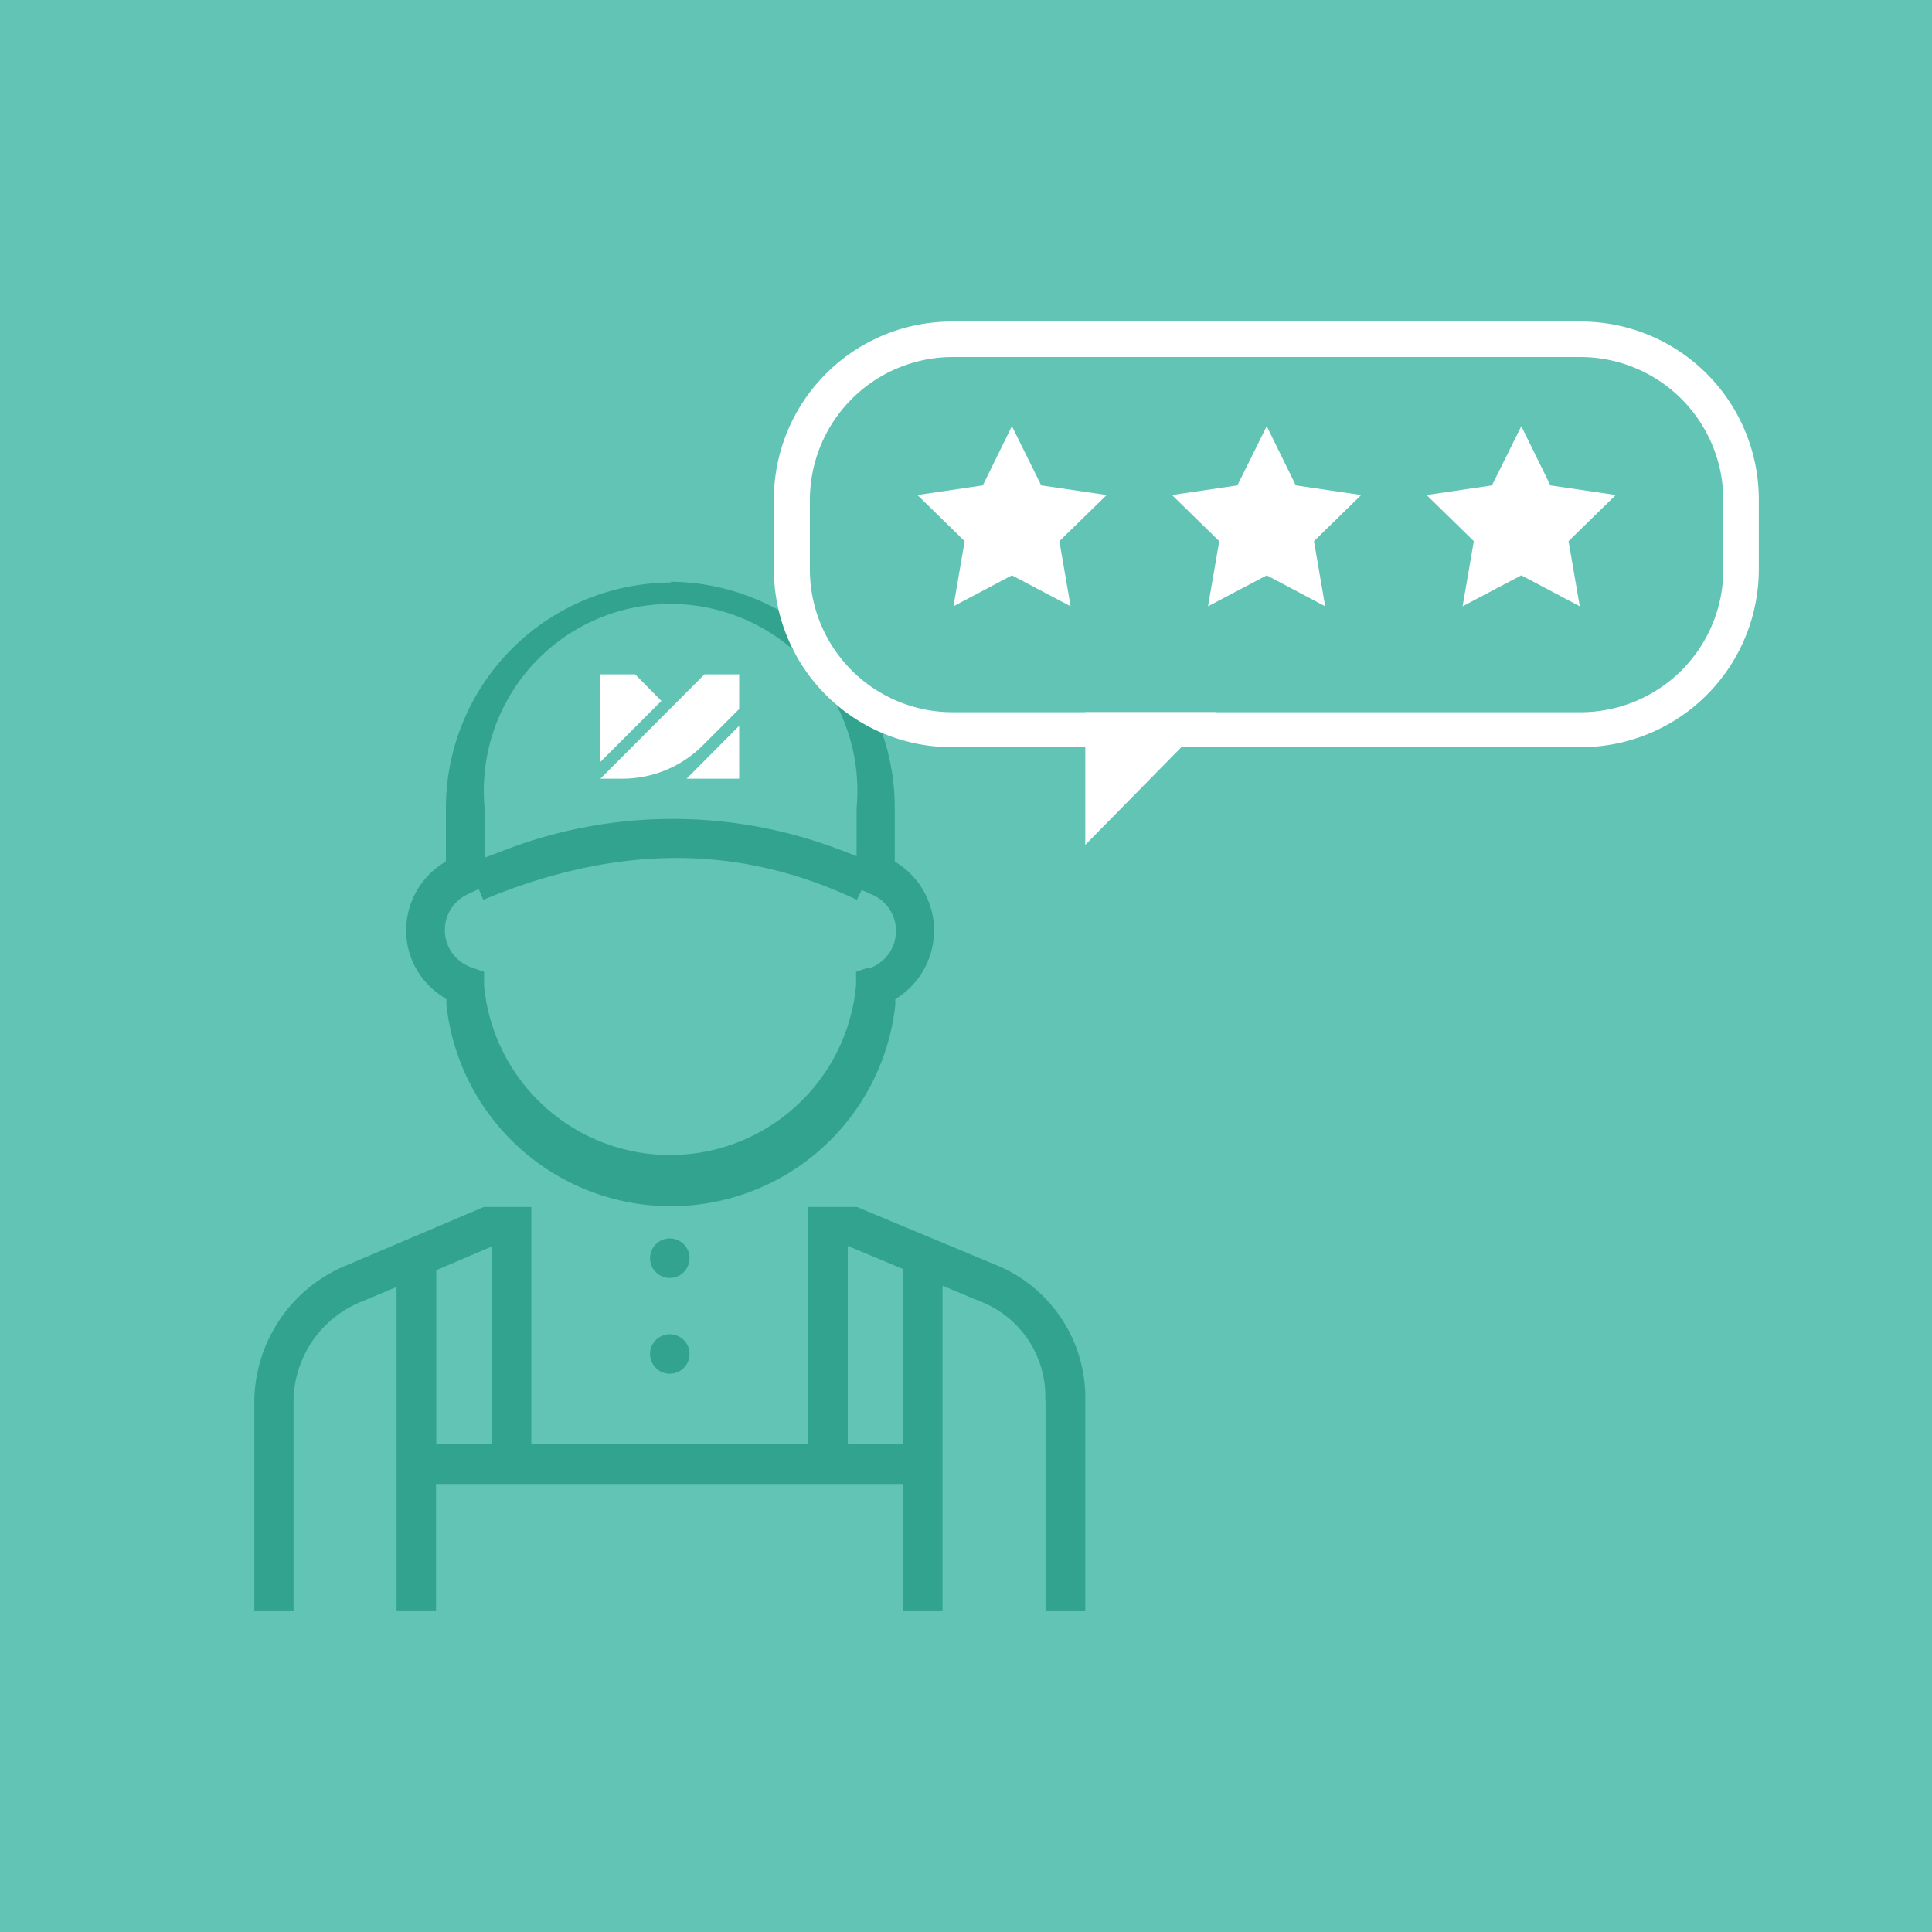 <svg xmlns="http://www.w3.org/2000/svg" viewBox="0 0 72.4 72.4"><defs><style>.cls-1{fill:#62c4b4;}.cls-2{fill:#fff;}.cls-3{fill:#32a38f;}</style></defs><title>noze-proces-02</title><g id="Layer_2" data-name="Layer 2"><g id="Layer_1-2" data-name="Layer 1"><rect class="cls-1" width="72.4" height="72.4"/><polygon class="cls-2" points="37.92 15.97 39.02 18.19 41.47 18.55 39.7 20.28 40.12 22.72 37.92 21.56 35.73 22.72 36.15 20.28 34.38 18.55 36.83 18.19 37.92 15.97"/><polygon class="cls-2" points="47.47 15.97 48.56 18.19 51.01 18.55 49.24 20.28 49.66 22.72 47.47 21.56 45.27 22.72 45.69 20.28 43.92 18.55 46.37 18.19 47.47 15.97"/><polygon class="cls-2" points="57.01 15.97 58.1 18.19 60.55 18.55 58.78 20.28 59.2 22.72 57.01 21.56 54.81 22.72 55.23 20.28 53.46 18.55 55.91 18.19 57.01 15.97"/><path class="cls-3" d="M32.56,36.25l-.48.17v.51a7,7,0,0,1-13.94,0v-.51l-.48-.17a1.48,1.48,0,0,1-.13-2.74l.41-.19.17.4c5-2.08,9.58-2.1,14,0l.18-.37.38.17a1.48,1.48,0,0,1-.08,2.76m-14.43-6a7,7,0,1,1,13.94,0v1.8l-.61-.23a17.56,17.56,0,0,0-12.74.07l-.59.22Zm7-8.45a8.46,8.46,0,0,0-8.45,8.45v2l-.2.13a3,3,0,0,0-1.29,2.45,2.94,2.94,0,0,0,1.34,2.47l.17.12,0,.21a8.46,8.46,0,0,0,16.82,0l0-.21.17-.12a3,3,0,0,0,0-4.92l-.19-.13v-2A8.46,8.46,0,0,0,25.1,21.8"/><path class="cls-3" d="M33.85,54.12H31.77V46.69l2.08.87Zm-15.42,0H16.35V47.6l2.08-.89Zm20.75-1.63v7.86h1.49V52.49a5.37,5.37,0,0,0-3.38-5.1l-5.18-2.16H30.29v8.89H19.91V45.23H18.13l-5.08,2.16a5.57,5.57,0,0,0-3.52,5.12v7.84H11V52.51a4.06,4.06,0,0,1,2.62-3.76l1.24-.52V60.35h1.48V55.61h17.5v4.74h1.48V48.18l1.39.58a3.82,3.82,0,0,1,2.46,3.73"/><path class="cls-3" d="M25.1,46.41a.74.74,0,1,0,.74.74.74.74,0,0,0-.74-.74"/><path class="cls-3" d="M25.1,50a.74.74,0,1,0,.74.74A.74.74,0,0,0,25.1,50"/><path class="cls-2" d="M59.24,12.05H35.69A6.67,6.67,0,0,0,29,18.72v2.63A6.67,6.67,0,0,0,35.69,28H59.24a6.67,6.67,0,0,0,6.67-6.67V18.72a6.67,6.67,0,0,0-6.67-6.67m0,1.33a5.36,5.36,0,0,1,5.34,5.34v2.63a5.35,5.35,0,0,1-5.34,5.34H35.69a5.35,5.35,0,0,1-5.34-5.34V18.72a5.36,5.36,0,0,1,5.34-5.34Z"/><polygon class="cls-2" points="40.67 26.69 40.67 31.66 45.56 26.69 40.67 26.69"/><path class="cls-2" d="M26.4,25.27l-3.9,3.91h.84a4.26,4.26,0,0,0,3-1.25l1.36-1.36v-1.3Z"/><polygon class="cls-2" points="22.5 25.27 22.5 28.55 24.79 26.26 24.78 26.26 23.8 25.27 22.5 25.27"/><polygon class="cls-2" points="25.73 29.18 27.7 29.18 27.7 27.2 25.73 29.18"/></g></g></svg>